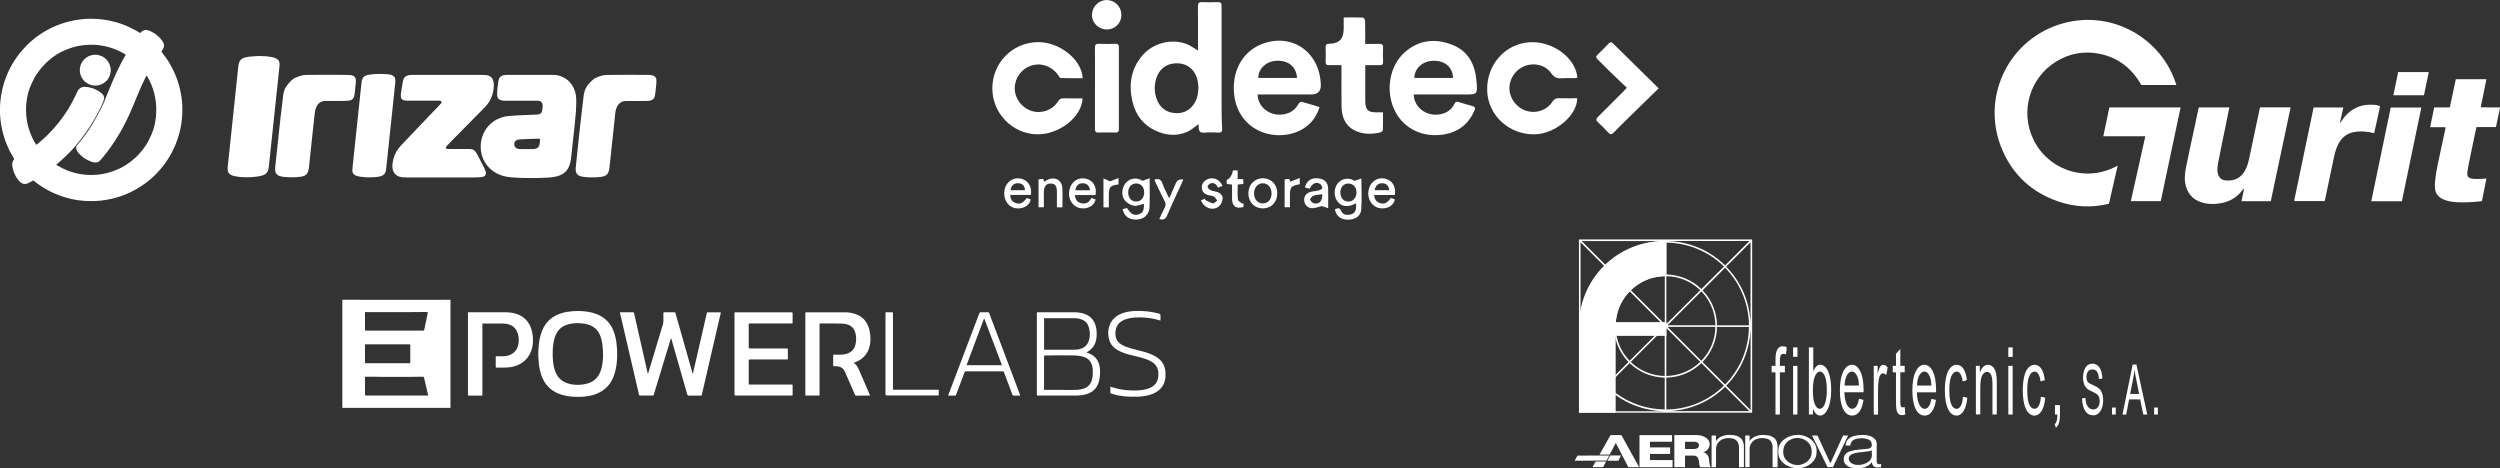 <?xml version="1.0" encoding="UTF-8"?>
<svg id="Capa_2" data-name="Capa 2" xmlns="http://www.w3.org/2000/svg" viewBox="0 0 518.73 97.17">
  <rect x="0" y="0" width="518.73" height="97.17" fill="#333333" stroke="none"/>
  <defs>
    <style>
      .cls-1, .cls-2 {
        fill: #fff;
        stroke-width: 0px;
      }

      .cls-2 {
        fill-rule: evenodd;
      }
    </style>
  </defs>
  <g id="Capa_1-2" data-name="Capa 1">
    <g>
      <g id="Capa_1-2" data-name="Capa 1-2">
        <g>
          <g>
            <g>
              <path class="cls-2" d="m368.4,86.01v-8.76h-.8v-1.33h.8v-1.07c0-.68.03-1.18.1-1.51.09-.44.24-.8.46-1.08.22-.28.53-.41.92-.41.26,0,.54.06.85.17l-.14,1.49c-.19-.06-.37-.1-.53-.1-.28,0-.47.11-.58.33-.11.22-.17.64-.17,1.25v.93h1.04v1.33h-1.04v8.76h-.9Z"/>
              <path class="cls-2" d="m372.05,75.92v10.09s.9,0,.9,0v-10.08h-.9Zm0-3.84v1.96h.91v-1.96h-.91Z"/>
              <path class="cls-2" d="m378.64,76.07c-.3-.26-.6-.38-.94-.39-.59,0-1.07.46-1.46,1.36v-4.96h-.91s0,13.92,0,13.92h.84s0-1.26,0-1.26c.35.99.85,1.48,1.48,1.49.63,0,1.18-.48,1.63-1.42.45-.95.68-2.28.68-4.01,0-.73-.06-1.42-.16-2.05-.11-.64-.26-1.18-.45-1.64-.19-.45-.43-.81-.72-1.05h0Zm.41,4.88c-.01,1.28-.15,2.25-.43,2.9-.29.65-.63.97-1.03.97-.49,0-.87-.44-1.16-1.32-.18-.55-.27-1.42-.27-2.63,0-1.22.15-2.16.43-2.81.29-.65.63-.97,1.03-.97s.73.32,1.01.94c.28.63.42,1.6.42,2.92Z"/>
              <path class="cls-2" d="m384.26,75.7c-.73,0-1.34.46-1.8,1.4-.46.93-.7,2.25-.7,3.95,0,1.63.23,2.91.69,3.83.45.9,1.07,1.36,1.86,1.35.63,0,1.13-.29,1.53-.86.4-.57.67-1.36.82-2.4l-.93-.23c-.14.73-.32,1.26-.56,1.58-.23.34-.52.49-.85.5-.45,0-.82-.3-1.12-.88-.3-.59-.46-1.44-.51-2.55h3.98c0-.19.01-.35.01-.46,0-1.67-.23-2.95-.68-3.87-.45-.91-1.03-1.38-1.75-1.37h0Zm1.47,4.3h-2.99c.03-.88.18-1.59.47-2.11.28-.52.63-.79,1.04-.79.46,0,.84.33,1.13,1,.19.43.3,1.06.34,1.91h0Z"/>
              <path class="cls-2" d="m388.79,86.01v-10.09h.81v1.53c.21-.72.4-1.19.57-1.42s.37-.34.58-.34c.3,0,.62.18.93.55l-.31,1.59c-.22-.25-.44-.37-.67-.37-.2,0-.38.11-.53.34-.16.22-.27.54-.34.94-.1.61-.15,1.27-.15,2v5.28h-.9,0Z"/>
              <path class="cls-2" d="m395.21,84.48l.13,1.51c-.26.1-.48.15-.68.15-.33,0-.58-.1-.77-.29-.18-.2-.31-.45-.38-.77-.07-.32-.11-.99-.11-2.02v-5.81h-.67v-1.33h.67v-2.5l.9-1.03v3.52h.91v1.33h-.91v5.9c0,.49.02.8.05.94.03.14.09.25.15.33s.18.12.31.12c.1,0,.23-.02.4-.07h0Z"/>
              <path class="cls-2" d="m399.29,75.69c-.74,0-1.34.47-1.8,1.4-.46.93-.69,2.25-.69,3.95,0,1.64.23,2.91.69,3.83.45.9,1.07,1.36,1.85,1.36.62,0,1.13-.29,1.53-.86.4-.57.68-1.37.83-2.39l-.94-.22c-.14.72-.32,1.25-.56,1.57-.23.34-.52.49-.85.5-.45,0-.82-.3-1.11-.88-.3-.59-.47-1.43-.5-2.55h3.98c0-.2,0-.35,0-.46,0-1.67-.22-2.95-.68-3.88s-1.04-1.37-1.75-1.37h0Zm1.47,4.3h-2.99c.03-.88.18-1.59.46-2.11.29-.52.64-.78,1.05-.79.46,0,.83.33,1.12.99.19.43.3,1.06.35,1.91h0Z"/>
              <path class="cls-2" d="m407.31,82.31l.89.22c-.1,1.16-.35,2.07-.75,2.72-.4.65-.89.98-1.48.98-.73,0-1.32-.45-1.76-1.35s-.67-2.2-.67-3.88c0-1.09.1-2.04.29-2.86s.48-1.43.87-1.84c.39-.41.81-.61,1.28-.61.58,0,1.05.28,1.42.83s.61,1.34.71,2.36l-.88.26c-.09-.68-.23-1.19-.45-1.53-.21-.34-.47-.51-.77-.51-.46,0-.83.31-1.11.93-.29.62-.43,1.59-.43,2.93s.14,2.34.41,2.95.63.92,1.08.92c.36,0,.65-.21.89-.62.24-.41.39-1.04.45-1.9h0Z"/>
              <path class="cls-2" d="m409.98,86.01v-10.09h.81v1.43c.39-1.11.96-1.66,1.7-1.66.32,0,.62.11.89.33.27.22.47.51.61.86.13.36.23.78.28,1.26.03.32.05.87.05,1.66v6.2h-.9v-6.14c0-.7-.04-1.22-.11-1.56s-.2-.62-.37-.83c-.18-.21-.39-.31-.63-.31-.39,0-.72.23-1,.69-.28.46-.42,1.34-.42,2.63v5.51h-.91Z"/>
              <path class="cls-2" d="m416.71,75.92v10.09s.9,0,.9,0v-10.09h-.91,0Zm0-3.84v1.97h.91v-1.97h-.91Z"/>
              <path class="cls-2" d="m423.48,82.31l.89.22c-.1,1.16-.35,2.07-.75,2.72-.4.65-.89.98-1.48.98-.73,0-1.32-.45-1.76-1.35s-.67-2.2-.67-3.88c0-1.09.1-2.04.29-2.86s.48-1.43.87-1.84c.39-.41.81-.61,1.28-.61.58,0,1.05.28,1.42.83s.61,1.34.71,2.36l-.88.26c-.09-.68-.23-1.19-.45-1.53-.21-.34-.47-.51-.77-.51-.46,0-.83.31-1.11.93-.29.62-.43,1.59-.43,2.93s.14,2.34.41,2.95.63.92,1.08.92c.36,0,.65-.21.89-.62.24-.41.39-1.04.45-1.9h0Z"/>
              <path class="cls-2" d="m426.39,86.01v-1.95h1.03v1.95c0,.72-.07,1.29-.2,1.73-.13.44-.35.78-.64,1.02l-.25-.73c.19-.16.33-.39.42-.7s.14-.75.15-1.32h-.51Z"/>
              <path class="cls-2" d="m432.01,82.67l.69-.11c.03.52.11.95.23,1.28.12.33.3.6.55.81.25.21.53.31.84.31.28,0,.52-.08.73-.23.21-.15.37-.37.47-.64s.15-.57.15-.89-.05-.61-.15-.85c-.1-.24-.27-.45-.49-.61-.15-.11-.47-.28-.98-.51-.51-.23-.86-.44-1.06-.65-.26-.26-.46-.58-.59-.97s-.19-.81-.19-1.29c0-.52.08-1.01.24-1.47.16-.46.39-.8.69-1.04.3-.24.64-.35,1.01-.35.41,0,.77.12,1.08.37s.55.61.72,1.09c.17.48.26,1.03.27,1.63l-.7.1c-.04-.65-.16-1.15-.38-1.49-.22-.34-.54-.5-.96-.5-.44,0-.76.15-.96.46s-.3.67-.3,1.1c0,.37.07.68.21.92.14.24.51.49,1.1.74s1,.47,1.22.66c.32.28.56.63.71,1.06.15.43.23.92.23,1.47s-.08,1.07-.25,1.56-.41.87-.72,1.14-.67.41-1.06.41c-.5,0-.91-.14-1.25-.41-.34-.27-.6-.69-.79-1.23-.19-.55-.29-1.17-.3-1.86h0Z"/>
              <rect class="cls-1" x="438.23" y="84.56" width=".77" height="1.45"/>
              <path class="cls-2" d="m442.51,75.64l-2.11,10.37h.77l.6-3.14h2.3s.64,3.14.64,3.14h.83l-2.25-10.37h-.78s0,.01,0,.01Zm.77,3.24l.57,2.86h-1.87l.61-3.03c.13-.67.23-1.32.29-1.99.09.56.21,1.28.4,2.16h0Z"/>
              <rect class="cls-1" x="446.97" y="84.56" width=".77" height="1.45"/>
              <path class="cls-2" d="m327.62,49.68v17.49c0,.06,0,.13,0,.2h0c0,.05,0,.1,0,.14v.09h0v18.02h7.61s28.33,0,28.33,0v-35.94s-35.93,0-35.93,0Zm35.37.34l-5.05,5.05c-3.15-3.1-7.44-5-12.18-5.06h17.23s0,0,0,0Zm-27.55,19.68h0c-.13-.63-.19-1.24-.21-1.88h9.95l-1.88,1.88-5.16,5.16c-.05-.05-.1-.11-.16-.17-1.34-1.45-2.19-3.17-2.55-4.99Zm10.32-19.35c4.49.04,8.76,1.82,11.95,4.95l-4.68,4.67c-1.95-1.89-4.54-2.97-7.27-3.01h0v-6.61h0Zm-.47,6.96s0,0,.02,0c0,0,.01,0,.03,0h.09v9.95l-.4-.4h0s-6.64-6.64-6.64-6.64h0s.05-.05.09-.08c.02-.03.06-.05.08-.08.75-.69,1.57-1.25,2.44-1.69.18-.09.37-.18.55-.26.17-.07.34-.13.5-.2.03,0,.06-.02.08-.03.08-.02.15-.04.22-.07.12-.04.23-.07.35-.11.16-.04.33-.09.5-.12.11-.03.22-.06.33-.07.33-.07.67-.12,1-.15.03,0,.06,0,.09-.02.07-.01.13-.02.2-.01.07-.01.14-.02.21-.01.08,0,.17-.01.26,0h0Zm.46,9.54v-9.54h0c2.55.04,5.08,1.01,7.03,2.91l-7.04,7.03v-.4h0Zm-1.21,0h0s.64.64.64.64h-9.95c0-.21.02-.42.03-.64h0c.01-.15.02-.31.05-.47,0-.02,0-.03,0-.05,0-.11.02-.23.05-.34,0-.03.01-.05.02-.07.02-.16.05-.31.09-.47.07-.31.15-.61.24-.91.02-.08.05-.16.07-.24.02-.04.03-.08.05-.13.08-.23.17-.46.27-.68.04-.1.09-.2.13-.29.07-.14.14-.28.22-.42.07-.14.15-.28.23-.42.08-.14.17-.28.26-.41.09-.14.18-.28.28-.4.19-.27.4-.52.63-.77.1-.11.2-.22.3-.32l6.4,6.39h0Zm1.21,1.21l7.03,7.03c-.05.06-.11.11-.17.16-1.94,1.8-4.4,2.72-6.86,2.76v-8.31s0-1.64,0-1.64h0Zm.23-.24h9.95c-.04,2.65-1.09,5.16-2.91,7.05l-7.04-7.05Zm0-.33l7.04-7.04c.05.06.11.11.16.17,1.73,1.87,2.72,4.32,2.75,6.87h-9.95Zm-.56-10.51c-2.65.03-5.16,1.04-7.1,2.84-.06.06-.12.11-.17.18l-4.68-4.68c.12-.12.24-.24.36-.35,3.17-2.93,7.27-4.57,11.59-4.61v6.62h0Zm-7.51,3.24c-1.89,1.95-2.97,4.55-3.01,7.27h-6.61c.04-4.48,1.81-8.76,4.95-11.95l4.67,4.68h0Zm5.86,9.49h0l1.64-1.64v1.64s0,0,0,0v8.3c-2.56-.04-5.09-1.01-7.05-2.91l5.4-5.39h0Zm1.97,8.64c2.65-.03,5.16-1.04,7.1-2.84.06-.06.12-.11.18-.17l4.68,4.68c-.12.11-.24.24-.36.35-3.17,2.92-7.27,4.57-11.59,4.6v-6.62h0Zm7.52-3.24c1.89-1.95,2.97-4.55,3.01-7.27h6.61c-.03,4.48-1.81,8.76-4.94,11.95l-4.68-4.68h0Zm3.01-7.61c-.03-2.63-1.05-5.17-2.84-7.09-.05-.06-.11-.12-.16-.18l4.68-4.68c.11.12.23.24.34.36,1.13,1.23,2.08,2.6,2.81,4.07,1.15,2.32,1.77,4.89,1.8,7.52h-6.62Zm-11.27-17.47s-.07,0-.1,0c-.02,0-.03,0-.04,0-4.52.18-8.61,2.07-11.63,5.03l-.16-.16-4.89-4.88h16.82Zm-17.05,14.2v-13.97l4.88,4.89h0s.16.17.16.17c-3.09,3.14-5,7.44-5.04,12.19v-3.23s0-.02,0-.04h0Zm.33,3.61h6.61c.02.84.12,1.67.33,2.48h0c.43,1.72,1.29,3.3,2.51,4.61.05.06.11.12.17.18l-2.68,2.68-1.99,2c-.12-.12-.23-.25-.35-.37-2.93-3.16-4.57-7.27-4.61-11.58h0Zm-.34,0c.05,4.74,1.97,9.05,5.05,12.19l-5.04,5.06v-17.24Zm7.28,17.48h-7.04l5.05-5.05c.62.61,1.28,1.17,1.99,1.69,1.44,1.04,3.03,1.87,4.74,2.45,1.72.58,3.55.9,5.45.92h-10.2,0Zm0-3.78c-.62-.46-1.21-.97-1.75-1.51l1.75-1.77,2.92-2.92c1.94,1.89,4.55,2.97,7.27,3.01v6.61c-3.71-.03-7.27-1.25-10.19-3.43h0Zm10.53,3.77c4.75-.04,9.04-1.96,12.19-5.04l5.05,5.04h-17.24Zm17.47-.23l-5.04-5.05c3.08-3.14,5-7.44,5.05-12.18v17.23s0,0,0,0Zm-5.05-29.76l5.05-5.04v17.24c-.04-4.75-1.96-9.04-5.05-12.19Z"/>
              <path class="cls-2" d="m335.27,66.84c.19-2.5,1.29-4.94,3.29-6.79,2.04-1.88,4.63-2.79,7.2-2.75v-7.28h-.5c-9.65,0-17.48,7.74-17.63,17.35h0v.22h0v18.03h7.61v-15.93h10.53v-2.85h-10.49Z"/>
            </g>
            <path class="cls-2" d="m353.46,90.54c-.55-.2-1.12-.29-1.7-.27h-4.35v6.65s2.22,0,2.22,0v-2.39s1.81,0,1.81,0c.38,0,.73.2.9.53.12.27.19.55.2.84,0,.3.07.55.09.62,0,.06.06.3.18.44h2.19s-.14-.12-.21-.4c-.07-.3-.12-.61-.13-.8-.01-.19-.08-.9-.27-1.2-.19-.29-.53-.68-1.01-.71v-.02c.5-.11.93-.43,1.17-.87.27-.51.26-1.11-.04-1.61-.26-.37-.64-.65-1.06-.79h0Zm-.94,1.84c0,.21-.1.46-.25.57-.15.12-.44.21-.64.22h-2v-1.51h1.95c.41.05.49.07.67.2.19.13.27.33.27.52h0Zm-5.58-.71v-1.39h-6.76s0,6.67,0,6.67h6.87v-1.49s-4.69,0-4.69,0v-1.27h4.17v-1.36h-4.17s0-1.17,0-1.17h4.58,0Zm-12.82,2.84l-.61,1.09h2.28s.56-1.09.56-1.09h-2.24Zm2.3-4.24h-2.24l-2.29,4.05h2.11s1.26-2.41,1.26-2.41l2.61,5.03h2.24l-3.69-6.67h0Zm-5.34,5.51l-.66,1.15h2.21l.6-1.16h-2.16s0,0,0,0Z"/>
            <path class="cls-2" d="m368.07,90.83c-.22-.17-.66-.4-1.03-.47-.37-.06-.98-.12-1.25-.12-.28,0-.63.03-.93.1-.29.08-.63.19-.84.3-.22.12-.47.28-.67.48-.2.22-.29.37-.32.43v-1.18h-.91v6.57l.91-.02v-3.93s.04-.65.41-1.11c.38-.46.64-.62,1-.77.35-.14.7-.2,1.03-.21.34-.01.7,0,.99.09.28.06.48.14.68.28.19.14.38.37.49.63.1.27.19.63.17.97v4.07h1.03v-4.43s-.06-.55-.18-.87c-.12-.32-.36-.65-.58-.81h0Zm21.36,1.43c.01-.36-.08-.71-.29-1.01-.24-.32-.57-.56-.94-.71-.51-.2-1.05-.28-1.6-.29-.73-.02-1.47.07-2.18.3-.33.11-.63.29-.88.53-.39.37-.59.84-.59,1.37h.98s-.02-.96.97-1.3c.33-.13.68-.19,1.03-.2.37-.03.75-.02,1.11.06.3.03.6.13.86.31.23.13.39.36.43.63.05.13.07.27.05.4.02.3-.17.59-.46.68-.15.05-.31.09-.47.1-.59.06-1.18.12-1.77.16-.56.04-1.13.14-1.67.32-.45.09-.85.33-1.15.68-.25.38-.36.82-.28,1.27.04.37.23.7.51.93.28.28.62.44,1,.52.61.15,1.23.18,1.85.12.57-.02,1.12-.19,1.6-.48.34-.19.64-.46.88-.77-.01.15.02.32.09.47.13.4.52.67.95.63.29.01.58,0,.86-.05v-.66c-.15.05-.32.07-.48.04-.26-.03-.46-.25-.44-.51v-3.51s0,0,0,0Zm-1.04,2.28c-.01.35-.07.49-.29.84-.21.36-.54.52-.81.67-.26.16-.82.34-1.23.39-.41.06-1.01.02-1.31-.07-.32-.09-.63-.25-.81-.44-.17-.19-.32-.35-.34-.74-.02-.38.18-.61.41-.79.23-.19.41-.22.61-.29.19-.08.65-.17.86-.2.21-.04.89-.11,1.16-.14.27-.03.78-.11,1.03-.12.25-.02.41-.07.49-.11.09-.02.21-.15.21-.15l.03,1.14h0Zm-5.97-4.17l-2.63,5.78-2.68-5.78h-1.12l3.21,6.56h1.12l3.15-6.56h-1.04Zm-9.47-.14c-1.66.02-3.6,1-3.93,2.8-.02.13-.03.25-.03.37-.01.29,0,.65.04.95.31,1.81,2.26,2.79,3.93,2.81.43-.01.75-.05,1.18-.15,1.26-.35,2.51-1.29,2.75-2.66.04-.3.04-.67.04-.96-.01-.11-.02-.23-.04-.37-.31-1.81-2.26-2.79-3.92-2.81h0Zm2.95,3.22v.47c-.03,1.56-1.51,2.56-2.94,2.58-1.43-.02-2.91-1.02-2.95-2.58,0-.08,0-.15,0-.23,0-1.19.58-2.05,1.66-2.54.12-.06.26-.12.4-.15.14-.04.28-.08.43-.1.14-.02.29-.03.45-.03,1.44.02,2.91,1.02,2.94,2.58h0Zm-14.81-2.62c-.22-.17-.66-.4-1.04-.48-.37-.06-.98-.12-1.25-.12s-.63.03-.92.11c-.29.07-.63.18-.85.29-.21.12-.46.28-.66.5-.2.21-.29.36-.32.42v-1.18h-.91v6.57h.92v-3.94s.03-.65.41-1.11c.38-.45.64-.62.99-.77.35-.14.7-.2,1.04-.21.33-.02.7,0,.98.08.28.06.49.14.68.29.19.13.38.37.49.62s.19.63.18.97v4.07h1.02s0-4.44,0-4.44c0,0-.05-.54-.18-.87-.13-.31-.37-.65-.58-.81h0Z"/>
          </g>
          <polygon class="cls-1" points="333.92 94.52 333.33 95.57 326.72 95.59 327.32 94.53 333.92 94.52"/>
        </g>
      </g>
      <g id="Capa_1-2-2" data-name="Capa 1-2">
        <g>
          <path class="cls-1" d="m93.47,84.39v-21.89c0-.1.02-.21-.03-.3h-.77s-.06.04-.09.04h-.68s-.07-.01-.09-.04h-17.19c-.06.07-.14.04-.22.04-.97,0-1.93,0-2.89,0-.08,0-.16.03-.22-.04h-.19s-.02.04-.04.06c0,.04,0,.1,0,.14,0,.05,0,.1,0,.15v21.76c0,.11-.02.22.03.32h22.39c0-.07-.01-.15-.01-.24Zm-17.74-19.45c0-.18.05-.22.23-.2.1.02.21.02.31.02h4.61c1.49,0,2.97.02,4.46,0,.98-.02,1.97-.02,2.96-.03.1,0,.2,0,.31.02.17.04.18.03.14.2-.24,1.15-.48,2.3-.72,3.44-.04.2-.04.2-.27.2h-11.74c-.3,0-.29.02-.29-.28v-3.39Zm0,6.77c0-.27.01-.28.28-.26h8.94c.2,0,.18,0,.18.18v3.53c0,.14-.07.2-.22.2-2.11,0-4.22,0-6.34,0-.86,0-1.7,0-2.56,0-.05.01-.11.01-.16,0-.08,0-.12-.04-.12-.11v-3.56Zm12.84,10.36h-6.25c-1.29,0-2.58,0-3.87,0h-2.31c-.07,0-.13,0-.19,0-.17-.01-.21-.04-.22-.22v-3.41c0-.27.04-.28.3-.27.46.02.92.02,1.38,0,.19,0,.38-.02.57,0,.29.02.57.02.86.02,2.04,0,4.09.01,6.13,0,.76,0,1.52-.02,2.29-.02.17-.01.35.03.54,0,.12-.02.16.09.18.19.08.35.16.7.25,1.04.17.78.37,1.55.54,2.33.01.02.02.03.02.05.07.28.06.29-.22.29h0Z"/>
          <path class="cls-1" d="m241.77,76.85c-.02-.32-.11-.62-.23-.92-.35-.9-1-1.53-1.82-2-.79-.45-1.63-.73-2.5-.98-.86-.24-1.73-.41-2.58-.67-.69-.21-1.38-.44-2-.82-.49-.31-.87-.71-1.06-1.28-.13-.39-.16-.79-.14-1.2.05-1.22.63-2.09,1.75-2.58.76-.33,1.56-.47,2.38-.52.67-.04,1.35-.03,2.02.02.96.08,1.9.23,2.82.51.12.03.23.09.38.1v-1.08q0-.27-.25-.34c-1.11-.32-2.25-.48-3.39-.55-1.01-.06-2.01-.05-3.01.13-.73.13-1.43.33-2.08.71-.94.54-1.61,1.31-1.91,2.36-.17.57-.23,1.16-.18,1.76.04.53.15,1.04.37,1.52.35.74.92,1.27,1.62,1.66.86.48,1.8.78,2.76,1.01.76.19,1.53.35,2.28.57.71.21,1.4.45,2.04.85.63.4,1.06.95,1.24,1.68.09.37.09.76.07,1.14-.06,1.2-.62,2.07-1.74,2.56-1.09.47-2.25.53-3.4.54-.41,0-.82-.03-1.23-.06-1.03-.08-2.04-.26-3.03-.57-.18-.06-.36-.13-.56-.16v1.2c0,.1.04.16.14.19.18.06.36.13.54.18,1.21.36,2.45.48,3.71.51.52.01,1.05,0,1.57-.02.7-.04,1.39-.13,2.06-.32.91-.25,1.74-.64,2.4-1.34.56-.6.88-1.31.98-2.12,0-.08-.04-.17.04-.24v-1.24c-.08-.05-.04-.13-.04-.19h0Z"/>
          <path class="cls-1" d="m71.06,84.31v-21.76c0-.1,0-.19,0-.29-.02,0-.04,0-.06,0v22.34c0,.1.07.03.1.05-.06-.1-.03-.22-.03-.33h0Z"/>
          <path class="cls-1" d="m71.5,62.25h2.9c.08,0,.16.03.22-.05h-3.34c.06.07.15.05.22.05Z"/>
          <path class="cls-1" d="m92.54,62.25s.1,0,.13-.05h-.86s.08.05.13.05h.61,0Z"/>
          <path class="cls-1" d="m241.77,78.53h.04v-.24c-.08.07-.04.16-.04.24h0Z"/>
          <path class="cls-1" d="m241.77,76.85c0,.07-.04.14.04.19v-.19s-.03,0-.04,0Z"/>
          <path class="cls-1" d="m71.05,62.26s.03-.04.04-.06c-.03.02-.1-.04-.1.05.02,0,.04,0,.06,0h0Z"/>
          <path class="cls-1" d="m146.86,64.79c-.12,0-.17.05-.2.16-.01.05-.03.11-.04.16-.29,1.27-.58,2.55-.87,3.82-.65,2.82-1.3,5.64-1.95,8.46-.01.05,0,.11-.08.13-.02-.06-.04-.12-.06-.18-.48-1.68-.96-3.37-1.43-5.06-.68-2.42-1.37-4.84-2.06-7.25-.07-.24-.07-.24-.3-.24h-1.96c-.25,0-.26,0-.26.25,0,.41-.02.81,0,1.22.02.49-.04.97-.21,1.43-.03.07-.05.14-.07.2-.93,3.11-1.87,6.23-2.81,9.34-.03.1-.04.22-.15.32-.42-1.86-.84-3.69-1.25-5.52-.39-1.72-.78-3.45-1.17-5.17-.14-.62-.28-1.24-.42-1.86-.03-.11-.05-.21-.21-.21-.86,0-1.72,0-2.58,0-.16,0-.17.02-.13.19.11.48.22.96.34,1.43.56,2.42,1.13,4.85,1.69,7.27.36,1.57.73,3.14,1.09,4.7.27,1.14.54,2.28.8,3.43.06.26.06.26.31.26h2.48c.24,0,.24,0,.31-.23.36-1.18.72-2.37,1.08-3.55.72-2.38,1.44-4.76,2.17-7.14.1-.32.2-.64.3-.97.07.03.07.1.09.15.7,2.44,1.4,4.89,2.1,7.34.4,1.39.79,2.78,1.19,4.16.05.17.16.25.34.25h2.39c.32,0,.23,0,.32-.24,0-.02,0-.05.01-.07.75-3.24,1.49-6.47,2.24-9.71.5-2.17,1.01-4.34,1.51-6.51.06-.24.13-.49.15-.75h-2.71Z"/>
          <path class="cls-1" d="m128.06,73.05c-.04-.67-.07-1.33-.16-1.99-.11-.88-.33-1.73-.67-2.55-.64-1.53-1.73-2.61-3.26-3.27-1.05-.44-2.15-.62-3.28-.69-.63-.04-1.26-.02-1.88.02-.78.06-1.53.18-2.27.4-1.95.59-3.32,1.8-4.08,3.71-.47,1.19-.66,2.42-.73,3.69-.03.55-.08,1.11-.03,1.66.04.45.06.91.1,1.35.09.9.28,1.77.58,2.62.33.9.81,1.69,1.49,2.36.77.77,1.71,1.27,2.74,1.56,1.08.32,2.18.43,3.35.42.26,0,.57,0,.89-.02.94-.06,1.86-.22,2.74-.54.85-.31,1.62-.77,2.27-1.4.63-.62,1.09-1.34,1.41-2.15.48-1.15.67-2.36.75-3.59.03-.52.06-1.05.03-1.56h0Zm-3.45,3.96c-.37,1.02-1,1.81-2,2.3-.49.23-1.01.35-1.54.45-.49.07-.98.11-1.48.09-.71-.03-1.41-.15-2.07-.4-1.19-.45-1.94-1.32-2.35-2.5-.22-.59-.33-1.2-.41-1.83-.06-.59-.09-1.17-.08-1.66-.01-1.11.08-2.1.32-3.07.15-.58.37-1.13.72-1.62.53-.77,1.28-1.23,2.17-1.47.83-.23,1.67-.28,2.53-.23.59.03,1.17.13,1.75.32,1.17.39,1.96,1.17,2.4,2.32.21.56.34,1.14.42,1.74.1.78.16,1.56.14,2.35-.03,1.1-.14,2.18-.51,3.23h0Z"/>
          <path class="cls-1" d="m180.14,67.66c-.51-1.24-1.39-2.08-2.67-2.51-.72-.25-1.47-.35-2.22-.35-2.28-.01-4.57,0-6.85,0h-1.07c-.2,0-.23.03-.23.24v16.94c0,.05.03.09.09.09.06,0,.11,0,.17,0h2.39c.34,0,.3.03.3-.31v-14.53c0-.08.04-.11.12-.11h.14c1.43,0,2.85-.02,4.27.02.37,0,.74.05,1.11.14.9.24,1.49.8,1.76,1.7.25.82.26,1.65.06,2.49-.23.98-.82,1.6-1.77,1.92-.42.14-.86.2-1.31.2-.45,0-.91,0-1.36,0-.18,0-.19,0-.19.16v2.08c0,.1.02.15.13.15.21,0,.41.02.62.03.75.02,1.3.35,1.63,1.04.04.09.09.18.14.28.47,1.07.93,2.14,1.4,3.2.2.45.39.9.59,1.35.09.2.18.25.39.22.09-.01.17,0,.26-.01h2.27c.07,0,.14.02.21-.03-.02-.05-.03-.1-.05-.14-.71-1.64-1.42-3.28-2.12-4.91-.2-.47-.41-.93-.75-1.32-.13-.15-.3-.25-.44-.41.13-.08.28-.11.41-.16,1.91-.79,2.88-2.26,3.03-4.29.03-.44.02-.89-.03-1.33-.06-.62-.18-1.22-.42-1.8h0Z"/>
          <path class="cls-1" d="m155.51,67.11h8.69c.25,0,.26,0,.26-.25v-1.5c0-.13,0-.25,0-.38,0-.15-.03-.18-.19-.18h-11.57c-.32,0-.3-.03-.3.29v16.77q0,.21.21.21h11.74c.07,0,.1-.04.11-.1,0-.05,0-.1,0-.14v-1.79s0-.1,0-.14c-.01-.07-.05-.11-.13-.11h-8.61c-.08,0-.16,0-.24,0-.09,0-.13-.04-.13-.13v-4.7c0-.36.02-.37.38-.37h7.42c.06,0,.11,0,.17,0,.12.01.15-.04.15-.15,0-.66,0-1.32,0-1.98,0-.11-.04-.16-.16-.16h-7.78q-.18,0-.18-.19v-4.7s0-.08,0-.12c-.01-.13.05-.17.17-.16h0Z"/>
          <path class="cls-1" d="m110.04,67.69c-.51-1.07-1.28-1.88-2.38-2.37-.88-.39-1.81-.52-2.76-.53-2.5-.02-5,0-7.5,0-.35,0-.3,0-.3.3v16.73c0,.28-.02.26.26.26h2.41c.32,0,.32.06.32-.32v-14.32c0-.06,0-.13,0-.19,0-.09.03-.13.12-.12.05,0,.1,0,.14,0h3.89c.36,0,.71.03,1.06.11,1.06.24,1.78.87,2.12,1.91.23.71.28,1.43.16,2.16-.11.65-.35,1.24-.83,1.71-.63.61-1.4.88-2.27.9-.47.01-.94,0-1.41,0-.21,0-.21,0-.21.19v1.98c0,.19,0,.2.18.19.74-.02,1.48.03,2.22-.03.52-.04,1.03-.1,1.52-.26,1.82-.56,3.03-1.74,3.57-3.58.25-.85.28-1.71.2-2.59-.07-.74-.22-1.46-.54-2.13h0Z"/>
          <path class="cls-1" d="m228.19,76.24c-.07-.55-.24-1.08-.54-1.56-.4-.64-.97-1.08-1.67-1.35-.18-.07-.36-.11-.54-.21.09-.05.16-.1.24-.14.79-.48,1.36-1.14,1.64-2.02.19-.6.25-1.2.23-1.82-.01-.57-.08-1.13-.25-1.66-.3-.96-.88-1.68-1.77-2.14-.79-.39-1.65-.54-2.51-.55-2.56-.01-5.12,0-7.69,0-.19,0-.19,0-.19.19v.09c0,5.59,0,11.16,0,16.73,0,.3-.03.27.28.27,2.64,0,5.29,0,7.92,0,.54,0,1.08-.05,1.61-.16.63-.13,1.22-.35,1.74-.74.74-.54,1.16-1.3,1.37-2.17.22-.92.24-1.84.14-2.76h0Zm-11.56-10.03c0-.18,0-.19.2-.19,2.06,0,4.12,0,6.17,0,.51,0,1.03.12,1.51.3.66.24,1.11.71,1.34,1.37.33.95.4,1.91.11,2.89-.3,1.04-.98,1.64-2.02,1.87-.35.08-.69.11-1.04.11-.94,0-1.89,0-2.83,0-1.05,0-2.1,0-3.15,0h-.17c-.07,0-.12-.02-.11-.11,0-.05,0-.11,0-.17v-6.07h0Zm10.1,11.63c-.02.31-.09.61-.15.91-.24.97-.84,1.6-1.79,1.91-.38.12-.76.19-1.17.22-1.05.04-2.1.06-3.14.02-1.24-.03-2.48-.01-3.72,0-.09,0-.13-.04-.13-.12,0-.05,0-.11,0-.16v-6.68c0-.12.07-.18.19-.18,1.75-.04,3.5-.04,5.24-.02.56,0,1.12,0,1.69.07.45.06.89.14,1.31.31.83.32,1.33.93,1.55,1.77.16.64.17,1.3.11,1.96h0Z"/>
          <path class="cls-1" d="m211.59,81.77c-.6-1.59-1.2-3.2-1.81-4.8-.8-2.13-1.61-4.26-2.41-6.39-.7-1.84-1.4-3.68-2.09-5.52-.09-.27-.1-.27-.4-.27h-1.38c-.15,0-.25.07-.3.22-.24.63-.48,1.26-.72,1.89-.92,2.43-1.85,4.87-2.77,7.3-.89,2.36-1.79,4.73-2.69,7.1-.09.25-.19.5-.29.78.51,0,.99,0,1.48,0,.09,0,.12-.06.15-.13.06-.16.12-.32.19-.49.52-1.38,1.04-2.77,1.57-4.16.09-.25.09-.25.35-.25h7.52c.25,0,.25.01.34.22.01.03.02.06.03.09.54,1.43,1.07,2.85,1.61,4.27.2.54.08.43.65.45.35,0,.7,0,1.06,0-.03-.11-.06-.2-.09-.29h0Zm-11.05-5.98c1.22-3.24,2.43-6.47,3.64-9.69.02,0,.04,0,.05,0,1.23,3.22,2.44,6.44,3.67,9.68h-7.37Z"/>
          <path class="cls-1" d="m194.78,81.14c0-.3.03-.28-.28-.28h-8.93c-.33,0-.29.05-.29-.29v-15.58c0-.16-.04-.19-.2-.2-.39,0-.78,0-1.17,0-.15,0-.17.03-.18.18,0,.06,0,.11,0,.17v16.63c0,.2.1.29.3.29h10.48s.09,0,.14,0c.1,0,.14-.04.14-.14,0-.26,0-.53,0-.79h0Z"/>
        </g>
      </g>
    </g>
    <g>
      <g id="Capa_1-2-3" data-name="Capa 1-2">
        <path class="cls-1" d="m22.92,14.01c-.19-1.07-.93-2-1.94-2.41-.38-.15-.78-.24-1.2-.24-.65,0-1.26.19-1.79.54-.88.58-1.42,1.6-1.42,2.66s.55,2.1,1.46,2.68c.52.34,1.12.52,1.75.52.44,0,.87-.09,1.27-.26.37-.16.7-.39.98-.66h.01c.73-.74,1.07-1.82.89-2.82Zm0,0c-.19-1.07-.93-2-1.94-2.41-.38-.15-.78-.24-1.2-.24-.65,0-1.26.19-1.79.54-.88.58-1.42,1.6-1.42,2.66s.55,2.1,1.46,2.68c.52.34,1.12.52,1.75.52.44,0,.87-.09,1.27-.26.37-.16.7-.39.98-.66h.01c.73-.74,1.07-1.82.89-2.82Zm0,0c-.19-1.07-.93-2-1.94-2.41-.38-.15-.78-.24-1.2-.24-.65,0-1.26.19-1.79.54-.88.58-1.42,1.6-1.42,2.66s.55,2.1,1.46,2.68c.52.34,1.12.52,1.75.52.44,0,.87-.09,1.27-.26.37-.16.7-.39.98-.66h.01c.73-.74,1.07-1.82.89-2.82Zm0,0c-.19-1.07-.93-2-1.94-2.41-.38-.15-.78-.24-1.2-.24-.65,0-1.26.19-1.79.54-.88.58-1.42,1.6-1.42,2.66s.55,2.1,1.46,2.68c.52.34,1.12.52,1.75.52.44,0,.87-.09,1.27-.26.37-.16.7-.39.98-.66h.01c.73-.74,1.07-1.82.89-2.82Zm0,0c-.19-1.07-.93-2-1.94-2.41-.38-.15-.78-.24-1.2-.24-.65,0-1.26.19-1.79.54-.88.58-1.42,1.6-1.42,2.66s.55,2.1,1.46,2.68c.52.34,1.12.52,1.75.52.44,0,.87-.09,1.27-.26.37-.16.7-.39.98-.66h.01c.73-.74,1.07-1.82.89-2.82Zm0,0c-.19-1.07-.93-2-1.94-2.41-.38-.15-.78-.24-1.2-.24-.65,0-1.26.19-1.79.54-.88.58-1.42,1.6-1.42,2.66s.55,2.1,1.46,2.68c.52.34,1.12.52,1.75.52.44,0,.87-.09,1.27-.26.37-.16.7-.39.98-.66h.01c.73-.74,1.07-1.82.89-2.82Zm0,0c-.19-1.07-.93-2-1.94-2.41-.38-.15-.78-.24-1.2-.24-.65,0-1.26.19-1.79.54-.88.58-1.42,1.6-1.42,2.66s.55,2.1,1.46,2.68c.52.34,1.12.52,1.75.52.44,0,.87-.09,1.27-.26.37-.16.7-.39.98-.66h.01c.73-.74,1.07-1.82.89-2.82Zm0,0c-.19-1.07-.93-2-1.94-2.41-.38-.15-.78-.24-1.2-.24-.65,0-1.26.19-1.79.54-.88.58-1.42,1.6-1.42,2.66s.55,2.1,1.46,2.68c.52.34,1.12.52,1.75.52.44,0,.87-.09,1.27-.26.37-.16.7-.39.98-.66h.01c.73-.74,1.07-1.82.89-2.82Zm13.81,2.43v-.02s0-.01,0-.01c-.39-1.05-.86-2.08-1.42-3.06-.27-.47-.57-.95-.89-1.39-.15-.22-.32-.45-.49-.66-.08-.1-.16-.21-.24-.31-.04-.05-.08-.1-.12-.15,0,0,0-.01-.01-.02-.03-.02-.05-.05-.06-.09-.02-.07.02-.12.05-.15l.02-.02c.07-.11.15-.22.22-.33.13-.22.21-.45.24-.68.03-.32-.06-.63-.31-.99-.49-.75-1.19-1.38-2-1.83-.35-.19-.76-.41-1.17-.49-.36-.07-.75,0-1.06.24-.09.07-.19.15-.28.25,0,0,0,.01-.01.02-.03.03-.07.08-.13.08s-.11-.04-.14-.07c-.02,0-.03-.02-.04-.02-.22-.14-.46-.28-.69-.41-.47-.26-.95-.5-1.44-.73-.98-.45-2.01-.82-3.06-1.09-1.56-.41-3.17-.62-4.79-.62-.66,0-1.34.04-2,.11-2.25.24-4.41.87-6.43,1.87-1.95.97-3.71,2.26-5.2,3.82-1.42,1.48-2.6,3.18-3.48,5.04-.92,1.96-1.5,4.06-1.72,6.24-.22,2.25-.04,4.49.54,6.67.28,1.04.64,2.07,1.09,3.05.22.49.47.97.74,1.43.13.23.27.47.41.7v.03c.06.07.12.17.02.27-.07.08-.14.18-.19.28-.15.3-.19.66-.13,1.1.07.46.2.92.37,1.37.2.5.46.95.75,1.34.25.32.54.65.9.83.34.17.75.17,1.15.02.2-.09.4-.19.59-.3l.13-.07c.12-.06.25-.13.37-.2.02-.02.05-.02.08-.02.07,0,.13.05.17.09.01.01.02.02.03.03.86.69,1.78,1.29,2.74,1.83,2,1.08,4.15,1.8,6.4,2.13.88.12,1.78.18,2.67.18,1.42,0,2.83-.15,4.19-.47,2.18-.49,4.22-1.36,6.1-2.57,1.78-1.15,3.35-2.59,4.65-4.27,1.29-1.66,2.28-3.48,2.95-5.44.73-2.1,1.07-4.27,1.04-6.48-.03-2.06-.4-4.1-1.1-6.04h0Zm-4.39,7.94c-.13,1.12-.36,2.1-.69,2.97-.16.44-.37.91-.63,1.44-.22.46-.41.81-.61,1.13-.53.83-1.13,1.6-1.79,2.28l-.05.05s-.02.01-.02.02l-.41.41s-.07.07-.07.07c-.02.02-.02.02-.03.02-.63.58-1.31,1.09-2.02,1.54-.76.47-1.62.88-2.73,1.27-1.39.48-2.85.73-4.35.73-.53,0-1.06-.03-1.58-.09-1.11-.13-2.21-.4-3.26-.8-.77-.3-1.54-.68-2.35-1.17-.04-.02-.05-.05-.05-.07,0-.02,0-.04.03-.07.03-.03.06-.06.1-.08.02-.01.03-.02.04-.03.06-.05.12-.1.18-.15.22-.19.44-.38.64-.56.41-.37.82-.75,1.23-1.15.37-.37.74-.74,1.09-1.12l.06-.07c.17-.19.36-.38.52-.58.09-.1.17-.2.25-.3l.03-.04c.17-.21.33-.42.49-.62.15-.18.31-.38.46-.57.69-.88,1.35-1.82,1.96-2.78.55-.86,1.07-1.76,1.55-2.68.38-.74.75-1.45,1.05-2.21.03-.05.04-.11.06-.17.03-.08.11-.26.13-.36.04-.1.04-.2.04-.28,0-.22-.07-.45-.18-.62-.1-.15-.25-.29-.39-.41-.19-.15-.39-.31-.6-.44-.85-.54-1.86-.84-2.84-.87h-.04c-.31,0-.76.07-1.12.42-.27.27-.43.62-.58.97-.03.08-.07.17-.11.25-.49,1.05-1.05,2.09-1.67,3.09-1.19,1.9-2.6,3.66-4.18,5.22-.4.4-.83.8-1.25,1.16-.21.19-.44.38-.65.56-.11.09-.21.17-.32.26l-.02.02s-.06.05-.11.05c-.02,0-.04,0-.05-.02-.04-.02-.06-.07-.09-.11,0-.02-.02-.03-.02-.03-.56-.92-1.01-1.91-1.35-2.94-.67-2.1-.82-4.38-.42-6.61.09-.53.21-1.03.36-1.49.15-.52.37-1,.55-1.42.23-.5.43-.92.64-1.3.24-.44.53-.85.75-1.15,1.23-1.7,2.8-3.1,4.55-4.06.38-.2.8-.39,1.35-.61.53-.21.98-.37,1.4-.49.84-.25,1.81-.41,2.85-.48.29-.02.58-.03.87-.03,1.9,0,3.82.42,5.55,1.2.49.22.97.47,1.43.75h.02c.07.05.17.11.09.23-.07.13-.15.26-.22.39-.14.25-.29.5-.42.75-.46.87-.91,1.78-1.34,2.71-.21.48-.44.98-.67,1.52-.11.26-.22.53-.33.79-.04.08-.07.17-.1.26-.06.17-.13.34-.21.5-.22.54-.44,1.07-.67,1.6-.05.13-.1.25-.16.38-.03.07-.04.11-.07.17v.04s-.07.18-.1.24c-.02.04-.07.18-.11.27-.02.05-.05.11-.07.16l-.03.07c-.06.13-.12.27-.19.4-.06.13-.11.25-.18.37-.11.25-.23.5-.36.75l-.05.09c-.35.67-.72,1.37-1.11,2.04-.04.08-.09.15-.13.24-.12.22-.26.45-.4.67l-.73,1.13c-.36.55-.77,1.12-1.3,1.79l-.27.34-.37.46c-.07.09-.14.18-.2.26-.07.1-.14.19-.24.3,0,.01-.02.02-.02.03-.03.04-.06.08-.1.11-.03.04-.05.14-.06.2-.04.22-.01.45.07.64.09.25.29.48.48.7.67.77,1.56,1.36,2.55,1.7.28.1.58.19.89.19.11,0,.21,0,.31-.03.4-.09.65-.38.91-.68h0c1.41-1.64,2.72-3.5,3.9-5.54.92-1.58,1.79-3.36,2.65-5.43.15-.37.3-.74.46-1.11.63-1.54,1.3-3.14,2.06-4.67.06-.12.12-.24.18-.37h0c.05-.12.09-.19.14-.19.01,0,.04,0,.05.03.03.03.06.09.09.14.01.02.02.03.03.05.07.12.14.25.2.37.26.47.49.96.69,1.47.41,1.04.69,2.13.83,3.24.14,1.08.15,2.21.03,3.33h0Zm-10.32-7.55h0c.73-.74,1.07-1.82.89-2.82-.19-1.07-.93-2-1.94-2.41-.38-.15-.78-.24-1.2-.24-.65,0-1.26.19-1.79.54-.88.58-1.42,1.6-1.42,2.66s.55,2.1,1.46,2.68c.52.34,1.12.52,1.75.52.44,0,.87-.09,1.27-.26.37-.16.7-.39.98-.66h0Zm.9-2.82c-.19-1.07-.93-2-1.94-2.41-.38-.15-.78-.24-1.2-.24-.65,0-1.26.19-1.79.54-.88.58-1.42,1.6-1.42,2.66s.55,2.1,1.46,2.68c.52.34,1.12.52,1.75.52.44,0,.87-.09,1.27-.26.37-.16.7-.39.98-.66h.01c.73-.74,1.07-1.82.89-2.82Zm0,0c-.19-1.07-.93-2-1.94-2.41-.38-.15-.78-.24-1.2-.24-.65,0-1.26.19-1.79.54-.88.58-1.42,1.6-1.42,2.66s.55,2.1,1.46,2.68c.52.34,1.12.52,1.75.52.44,0,.87-.09,1.27-.26.37-.16.7-.39.98-.66h.01c.73-.74,1.07-1.82.89-2.82Zm0,0c-.19-1.07-.93-2-1.94-2.41-.38-.15-.78-.24-1.2-.24-.65,0-1.26.19-1.79.54-.88.58-1.42,1.6-1.42,2.66s.55,2.1,1.46,2.68c.52.34,1.12.52,1.75.52.44,0,.87-.09,1.27-.26.37-.16.7-.39.98-.66h.01c.73-.74,1.07-1.82.89-2.82Zm0,0c-.19-1.07-.93-2-1.94-2.41-.38-.15-.78-.24-1.2-.24-.65,0-1.26.19-1.79.54-.88.58-1.42,1.6-1.42,2.66s.55,2.1,1.46,2.68c.52.34,1.12.52,1.75.52.44,0,.87-.09,1.27-.26.37-.16.7-.39.98-.66h.01c.73-.74,1.07-1.82.89-2.82Zm0,0c-.19-1.07-.93-2-1.94-2.41-.38-.15-.78-.24-1.2-.24-.65,0-1.26.19-1.79.54-.88.58-1.42,1.6-1.42,2.66s.55,2.1,1.46,2.68c.52.34,1.12.52,1.75.52.44,0,.87-.09,1.27-.26.37-.16.7-.39.98-.66h.01c.73-.74,1.07-1.82.89-2.82Zm0,0c-.19-1.07-.93-2-1.94-2.41-.38-.15-.78-.24-1.2-.24-.65,0-1.26.19-1.79.54-.88.58-1.42,1.6-1.42,2.66s.55,2.1,1.46,2.68c.52.34,1.12.52,1.75.52.44,0,.87-.09,1.27-.26.37-.16.7-.39.98-.66h.01c.73-.74,1.07-1.82.89-2.82Zm96.58,5.84c-.15-1.13-.65-2.17-1.4-2.93-.75-.76-1.77-1.24-2.87-1.36-.29-.03-.57-.03-.85-.03h-8.45c-.09,0-.18,0-.27,0s-.2,0-.3,0c-.74,0-1.46.09-1.77.73-.18.38-.23.84-.28,1.27,0,.06-.01.13-.02.19l-.03.22c-.05.47-.11.95-.11,1.42-.02.53.04,1.06.53,1.33.37.19.81.21,1.2.21h6.66c.1,0,.21,0,.32.02.27.06.5.22.62.46.11.21.15.45.12.77-.02.14-.04.29-.06.44-.01.07-.02.14-.03.22-.01.13-.03.28-.09.42-.11.23-.31.4-.6.48-.22.06-.45.07-.67.08l-.91.03c-.62.02-1.26.05-1.88.08l-.61.03c-.27.01-.54.03-.81.04l-.37.03c-.61.04-1.24.07-1.84.2-1.09.22-2.1.73-2.91,1.46-.82.74-1.44,1.69-1.77,2.74-.32.99-.4,2.07-.23,3.1.18,1.09.65,2.12,1.36,2.96.71.84,1.64,1.49,2.69,1.88,1,.37,2.08.46,3.19.52.92.06,1.9.08,2.99.08h.41c1.2-.01,2.29-.02,3.38-.1,1.03-.07,2.2-.24,3.12-.9.8-.56,1.28-1.49,1.49-2.81.06-.41.11-.83.15-1.24.02-.11.03-.21.03-.33l.17-1.61c.1-.88.19-1.75.29-2.62.07-.73.15-1.44.22-2.17.07-.65.14-1.34.19-2.02.04-.56.06-1.11.07-1.65v-.07c0-.52.01-1.05-.06-1.57h0Zm-7.44,9.21h0c-.02.28-.05.57-.11.87-.05.24-.12.42-.22.56-.29.38-.78.44-1.23.44h-2.05c-.17,0-.34,0-.51,0-.18,0-.4-.01-.6-.08-.41-.15-.67-.54-.64-1,.02-.25.13-.49.31-.65.17-.15.39-.24.67-.26.35-.03.71-.05,1.05-.06.13,0,.26-.01.39-.02.54-.02,1.09-.04,1.65-.06.27,0,.54-.02.82-.02.02,0,.05,0,.07,0h.11c.07,0,.12,0,.17.03.13.05.13.17.13.27h0Zm-9.63-11.91c-.05-.41-.21-.96-.69-1.27-.42-.28-.94-.31-1.45-.33-.33-.02-.68-.02-1.13-.02h-.59c-.2,0-.39,0-.59,0h-11.79c-.06,0-.13,0-.2,0h-.21c-.79,0-1.66.06-2.01.81-.11.24-.16.5-.2.71,0,.07-.02.16-.04.24-.01.04-.02.09-.03.12-.02.14-.05.29-.07.43-.08.49-.16.99-.23,1.52,0,.06-.01.12-.02.18,0,.04-.01.08-.01.12-.01.15-.01.27,0,.39.02.19.1.45.34.62.3.21.69.22,1.06.22h6.33c.18,0,.36,0,.53.05.14.05.21.13.2.25-.02.13-.11.24-.17.32-.1.13-.21.25-.33.37l-1.23,1.28-6.21,6.51c-.17.17-.33.34-.5.53-.42.46-.74.89-.98,1.32-.26.47-.46.98-.6,1.55-.33,1.33-.24,2.3.3,2.95.58.74,1.58.8,2.53.8h12.41c.21,0,.43,0,.65,0h.65c.49,0,.88-.01,1.23-.03h.03c.33-.03.72-.05,1.03-.2.42-.21.4-.66.35-.91-.02-.11-.05-.21-.1-.33-.02-.04-.03-.08-.05-.12-.03-.06-.06-.12-.08-.19-.09-.19-.19-.4-.3-.59-.04-.08-.09-.16-.12-.25l-.8-1.56c-.12-.24-.25-.49-.39-.73-.15-.25-.31-.51-.54-.7-.34-.29-.78-.29-1.2-.29h-3.87s-.07,0-.11,0h-.12c-.12,0-.27,0-.4-.05-.11-.04-.17-.1-.19-.18-.05-.2.23-.48.38-.63l.03-.03,7.22-7.32c.12-.13.25-.25.37-.38l.03-.03c.65-.66,1.11-1.35,1.41-2.08.2-.49.35-1.04.43-1.6.09-.58.11-1.05.05-1.47h-.01Zm-20.71-1.31c-.36-.33-.89-.4-1.44-.45-.48-.04-.95-.06-1.42-.06-.62,0-1.25.04-1.86.11-.48.06-1.01.13-1.41.41-.41.29-.51.76-.57,1.23-.09.76-.17,1.54-.25,2.29-.04.37-.07.73-.11,1.1-.25,2.35-.5,4.7-.75,7.06-.25,2.36-.49,4.72-.75,7.08v.13c-.05.36-.09.72.03,1.05.17.48.66.68,1.05.77.84.19,1.78.27,2.89.23.62-.02,1.12-.07,1.55-.15.65-.11,1.05-.38,1.25-.81.14-.32.18-.68.22-1.04v-.06c.05-.37.09-.75.12-1.13l.06-.52c.25-2.36.5-4.71.75-7.07.25-2.36.5-4.71.75-7.08l.17-1.59h0s0-.06,0-.06c.05-.5.11-1.07-.28-1.44h0Zm54.47.7h0c-.03-.28-.14-.5-.31-.65-.15-.13-.37-.23-.63-.28-.37-.07-.74-.07-1.11-.07h-.48c-.7-.01-1.44-.02-2.28-.02-.4,0-.81,0-1.21,0-1.25,0-2.73.01-4.23.03-.45,0-.91.08-1.41.24-.25.08-.52.18-.78.3l-.05.02c-.14.06-.27.13-.39.21-.66.51-1.18,1.05-1.57,1.66-.29.43-.47.92-.57,1.47-.05.26-.08.54-.11.8-.01.09-.02.16-.03.25-.12,1.01-.25,2.02-.36,3.01-.09.76-.17,1.52-.26,2.28-.06.51-.11,1.03-.17,1.54l-.75,7.14c-.05.5-.12,1.06.14,1.5.38.64,1.26.72,1.96.78.06,0,.12,0,.19.01.35.03.74.06,1.12.05h.02c.29,0,.6,0,.9-.03h.06c.5-.04,1.01-.07,1.48-.23.25-.08.45-.21.61-.38.14-.15.25-.36.33-.62.12-.34.15-.72.19-1.07l.78-7.28.27-2.53c.01-.12.02-.24.03-.36.04-.39.07-.78.14-1.16.11-.61.31-1.09.61-1.46.19-.24.41-.42.66-.55.22-.11.48-.17.79-.18.19-.01.38-.01.62-.01h.47c.15,0,.31,0,.46,0h.13c.54,0,1.09,0,1.65,0h.57c.32,0,.69,0,1.05-.05.45-.06.77-.22.96-.51.2-.31.25-.7.29-1.07l.02-.12c.05-.46.1-.93.14-1.39.01-.09.02-.18.03-.27.03-.33.06-.66.03-.98h0Zm-62.49-.44c-.25-.44-.79-.52-1.23-.54-.44-.03-.88-.03-1.31-.03h-.39c-.5,0-1.03-.01-1.66-.01h-.09c-.49,0-.98,0-1.46,0-.29,0-.57,0-.87,0-.98,0-1.78.01-2.53.02h-.26c-.18,0-.33,0-.49.01-.47.02-.98.13-1.55.34-.25.09-.5.2-.75.32-.15.07-.29.19-.42.3-.03.02-.05.05-.08.06-.36.3-.63.58-.85.88l-.02.03c-.2.27-.41.55-.57.85-.2.41-.34.88-.4,1.4-.18,1.41-.38,3.01-.55,4.58l-.06.57c-.07.58-.14,1.2-.2,1.8l-.82,7.67c-.03.29-.06.59-.05.89,0,.3.07.54.2.74.12.19.31.35.55.47.39.17.83.23,1.2.26.52.04.93.07,1.32.08.1,0,.21,0,.31,0,.51,0,1.05-.04,1.6-.11.47-.06,1.01-.15,1.36-.55.33-.37.41-.9.47-1.37.02-.19.04-.38.06-.56l.33-3.14.77-7.18c.12-1.14.37-2.27,1.36-2.75.39-.19.81-.19,1.22-.19h.84c.69,0,1.42,0,2.12,0h.31c.33,0,.67,0,1-.03.36-.02.76-.08,1.04-.33.34-.31.4-.8.45-1.24h0c.07-.61.13-1.2.18-1.76.01-.07.02-.14.03-.22.04-.42.1-.9-.12-1.26h0Zm-15.97-3.64c-.33-.38-.85-.52-1.37-.62-.76-.15-1.6-.22-2.51-.22-.21,0-.44,0-.66.02-.49.02-.98.06-1.47.12-.55.07-1.08.16-1.51.44-.4.25-.63.66-.72,1.3-.02.13-.03.26-.05.38l-2.18,20.61c-.04.44-.11,1.03.22,1.44.31.4.84.55,1.32.64.96.19,2.05.25,3.23.19.57-.03,1.12-.09,1.63-.17.5-.09,1.02-.2,1.43-.5.59-.43.66-1.15.73-1.85,0-.08.02-.16.02-.24l2.13-20.08v-.03c.02-.18.04-.37.04-.55,0-.32-.06-.62-.27-.87h0Zm-34.81,1.55c-.19-1.07-.93-2-1.94-2.41-.38-.15-.78-.24-1.2-.24-.65,0-1.26.19-1.79.54-.88.58-1.42,1.6-1.42,2.66s.55,2.1,1.46,2.68c.52.34,1.12.52,1.75.52.44,0,.87-.09,1.27-.26.37-.16.7-.39.98-.66h.01c.73-.74,1.07-1.82.89-2.82Zm0,0c-.19-1.07-.93-2-1.94-2.41-.38-.15-.78-.24-1.2-.24-.65,0-1.26.19-1.79.54-.88.58-1.42,1.6-1.42,2.66s.55,2.1,1.46,2.68c.52.34,1.12.52,1.75.52.44,0,.87-.09,1.27-.26.37-.16.7-.39.98-.66h.01c.73-.74,1.07-1.82.89-2.82Z"/>
      </g>
      <g>
        <path class="cls-1" d="m248.57,10.46c0-.58,0-1.24,0-1.9,0-2.42.02-4.84-.01-7.25,0-.67.19-.9.86-.87,1.07.05,2.14.05,3.21,0,.69-.03.85.22.84.87-.02,7.2-.02,14.4,0,21.6,0,1.26.05,2.53.12,3.79.03.57-.11.83-.73.81-.99-.04-1.98-.08-2.96.01-.88.08-1.17-.29-1.17-1.07,0-.25-.03-.5-.04-.7-.75.53-1.45,1.2-2.29,1.58-2.25,1-4.53.78-6.7-.25-2.56-1.21-4.1-3.31-4.73-6.02-.81-3.5-.32-6.78,2.09-9.58,2.16-2.51,5.88-3.51,9.02-2.39.87.31,1.63.9,2.49,1.39Zm.1,7.65c-.03-.26-.06-.65-.12-1.04-.32-2.25-1.89-3.8-3.98-3.92-2.37-.15-4.09,1.06-4.72,3.35-.4,1.46-.33,2.9.25,4.3.63,1.52,1.79,2.44,3.44,2.64,1.66.2,3.06-.32,4.08-1.69.77-1.03.99-2.25,1.05-3.63Z"/>
        <path class="cls-1" d="m260.94,19.6c.04,2.59,2.5,4.51,5.2,4.15,1.46-.19,2.59-.87,3.29-2.21.11-.2.48-.46.66-.41,1.22.31,2.42.7,3.71,1.09-.73,2.31-2.11,3.96-4.24,4.94-5.4,2.49-13.09-.21-13.54-8.25-.26-4.57,2.05-8.34,5.86-9.79,6.16-2.35,11.92,1.63,12.18,8.42q.08,2.06-1.99,2.06c-3.69,0-7.38,0-11.13,0Zm8.19-3.43c-.19-2.37-1.78-3.66-4.28-3.56-2.11.09-3.78,1.66-3.76,3.56h8.05Z"/>
        <path class="cls-1" d="m293.34,19.6c.03,2.58,2.47,4.5,5.17,4.16,1.47-.19,2.62-.85,3.27-2.21.23-.47.5-.51.94-.37.91.29,1.83.57,2.75.81.59.15.69.42.45.97-1.34,3.09-3.76,4.7-7.04,5.03-4.29.43-8-1.68-9.64-5.38-1.76-3.98-.88-8.96,2.15-11.69,2.94-2.65,6.36-3.02,9.93-1.63,3.45,1.34,4.8,4.24,5.06,7.72.2,2.58.15,2.59-2.42,2.59-3.24,0-6.48,0-9.72,0-.3,0-.6,0-.91,0Zm8.15-3.43c-.06-2.22-1.64-3.57-4.02-3.56-2.23,0-3.98,1.56-4.01,3.56h8.04Z"/>
        <path class="cls-1" d="m224.62,20.39c-.12,3.87-4.83,7.54-9.4,7.48-5.14-.08-9.32-4.35-9.32-9.53,0-5.25,4.1-9.47,9.34-9.6,4.52-.11,9.24,3.59,9.4,7.48-1.51,0-3.02.02-4.52-.03-.19,0-.39-.35-.54-.57-1.27-1.86-3.46-2.67-5.55-2.02-2.06.63-3.47,2.54-3.48,4.69,0,2.15,1.44,4.09,3.54,4.74,2.05.63,4.25-.15,5.46-2.01.3-.47.61-.64,1.15-.62,1.31.03,2.63.01,3.94.01Z"/>
        <path class="cls-1" d="m327.31,16.16c-.27.02-.53.05-.8.06-.82,0-1.64-.05-2.45.02-.94.08-1.56-.15-2.15-1-1.24-1.76-3.53-2.31-5.53-1.55-1.94.74-3.25,2.68-3.18,4.73.06,2.12,1.54,4,3.6,4.61,2,.58,4.18-.17,5.33-1.95.36-.56.75-.72,1.36-.7,1.26.04,2.52.01,3.77.01.01,3.56-4.56,7.38-8.77,7.48-5.32.12-9.72-3.87-9.91-9.01-.2-5.38,3.71-9.83,8.88-10.1,4.77-.25,9.54,3.3,9.84,7.41Z"/>
        <path class="cls-1" d="m278.81,3.62c1.43,0,2.72-.03,4.01.03.16,0,.42.46.43.71.04,1.54.02,3.08.02,4.75.99,0,1.9.03,2.82-.01.64-.03.93.12.89.83-.06.98-.03,1.97,0,2.95.01.47-.16.65-.64.64-.98-.02-1.96,0-3.06,0,0,.82,0,1.57,0,2.32,0,1.69,0,3.37,0,5.06.01,1.92.57,2.45,2.49,2.41.36,0,.72,0,1.19,0,0,1.25.02,2.45-.02,3.65,0,.18-.31.46-.52.51-1.65.39-3.3.44-4.9-.21-2.31-.95-3.13-2.87-3.16-5.2-.04-2.5-.01-5-.01-7.51,0-.31,0-.61,0-1.03-.89,0-1.73-.03-2.56,0-.56.03-.74-.18-.73-.73.03-.98.03-1.97,0-2.95-.01-.52.12-.74.7-.75,2.14-.05,3.04-1.01,3.05-3.15,0-.73,0-1.45,0-2.33Z"/>
        <path class="cls-1" d="m344.16,18.33c-2.33,2.27-4.53,4.41-6.71,6.55-.88.87-1.77,1.74-2.62,2.63-.39.41-.69.47-1.1.02-.69-.74-1.4-1.46-2.15-2.15-.47-.43-.43-.73.01-1.16,1.77-1.73,3.5-3.5,5.25-5.25.2-.2.38-.4.72-.76-1.14-1.08-2.26-2.14-3.37-3.21-.91-.88-1.78-1.8-2.69-2.68-.36-.35-.4-.61-.02-.97.79-.76,1.56-1.54,2.33-2.33.33-.35.59-.31.91.02,3.08,3.04,6.17,6.08,9.43,9.28Z"/>
        <path class="cls-1" d="m227.2,18.32c0-2.78.02-5.57-.01-8.35,0-.63.13-.91.84-.88,1.12.06,2.25.04,3.38,0,.53-.01.75.14.75.71-.02,5.65-.02,11.3,0,16.95,0,.53-.13.77-.71.75-1.18-.03-2.37-.03-3.55,0-.59.02-.7-.25-.7-.76.02-2.81,0-5.62,0-8.43Z"/>
        <path class="cls-1" d="m229.65,6.11c-1.7,0-3.09-1.37-3.08-3.03.02-1.68,1.39-3.07,3.06-3.07,1.68,0,3.03,1.34,3.05,3.06.02,1.71-1.3,3.05-3.03,3.05Z"/>
        <path class="cls-1" d="m232.93,43.39c.34-.08.64-.16.91-.23.86,1.31,1.43,1.62,2.43,1.31.87-.27,1.14-.85,1.08-2.18-.69.15-1.42.51-2.08.4-.67-.12-1.43-.56-1.87-1.1-.86-1.04-.62-2.86.33-3.79.94-.92,2.33-.97,3.33-.28.53-.19.91-.33,1.49-.55,0,.67,0,1.14,0,1.6,0,1.43.04,2.87-.02,4.3-.06,1.6-1.05,2.58-2.59,2.68-1.61.11-2.72-.66-3.01-2.17Zm4.48-3.44c0-1.12-.62-1.85-1.6-1.88-1.03-.03-1.71.71-1.72,1.85,0,1.15.67,1.91,1.68,1.89.98-.01,1.63-.76,1.64-1.86Z"/>
        <path class="cls-1" d="m281.05,37.52c.58-.2.96-.33,1.43-.48,0,2.26.12,4.37-.04,6.46-.11,1.41-1.33,2.12-2.92,2.08-1.37-.04-2.32-.83-2.54-2.14.52-.23.97-.47,1.31.35.31.75,1.06.88,1.8.75.76-.13,1.2-.6,1.28-1.36.03-.33,0-.66,0-1.01-1.64.91-3,.76-3.87-.39-.83-1.11-.74-2.91.21-3.9.91-.95,2.36-1.04,3.34-.34Zm-2.93,2.43c0,1.11.64,1.84,1.63,1.87.99.02,1.71-.78,1.71-1.89,0-1.1-.67-1.84-1.65-1.85-1.03-.01-1.7.73-1.69,1.88Z"/>
        <path class="cls-1" d="m226.45,41.07c.32.11.6.21.88.31-.36,1.6-2.11,2.13-3.43,1.75-1.57-.45-2.42-2.14-1.98-3.86.42-1.63,1.81-2.54,3.36-2.2,1.54.34,2.36,1.68,2.03,3.41h-4.28c.08.92.5,1.48,1.29,1.68.98.25,1.7-.17,2.14-1.09Zm-.26-1.59c-.19-1.03-.74-1.5-1.61-1.46-.82.04-1.33.54-1.45,1.46h3.06Z"/>
        <path class="cls-1" d="m288.59,41.07c.31.11.57.21.83.3-.28,1.52-1.96,2.11-3.32,1.79-1.54-.37-2.48-2.02-2.13-3.71.34-1.68,1.75-2.71,3.3-2.41,1.58.3,2.43,1.61,2.15,3.42h-4.29c.05.92.48,1.46,1.26,1.7.87.26,1.47-.05,2.2-1.09Zm-3.37-1.61h3.05c-.12-.95-.61-1.42-1.46-1.44-.83-.03-1.4.47-1.59,1.44Z"/>
        <path class="cls-1" d="m213.03,41.08c.31.11.56.21.81.3-.13,1.29-1.72,2.13-3.23,1.8-1.61-.35-2.52-1.97-2.17-3.82.3-1.58,1.76-2.61,3.28-2.32,1.56.29,2.45,1.64,2.18,3.41h-4.26c-.04.92.4,1.42,1.12,1.68.87.32,1.54,0,2.29-1.06Zm-.36-1.61c-.04-.92-.51-1.4-1.38-1.45-.87-.06-1.49.48-1.62,1.45h3Z"/>
        <path class="cls-1" d="m275.58,43.19c-.51-.17-.91-.3-1.3-.43-.58.14-1.26.41-1.95.44-.92.04-1.62-.67-1.72-1.54-.1-.84.37-1.57,1.28-1.83.59-.17,1.22-.19,1.82-.35.26-.07.66-.31.66-.46-.01-.29-.2-.66-.44-.83-.76-.55-1.66-.16-2.17.95-.32-.07-.66-.15-.99-.23.27-1.32,1.24-2.01,2.6-1.92,1.39.09,2.18.83,2.21,2.16.04,1.26,0,2.52,0,4.03Zm-1.2-2.89c-.68.1-1.31.11-1.87.32-.31.11-.73.65-.66.85.11.32.55.71.9.75,1.06.14,1.64-.56,1.63-1.92Z"/>
        <path class="cls-1" d="m265.02,40.15c-.02,1.85-1.26,3.11-3.06,3.09-1.72-.03-2.94-1.33-2.93-3.14,0-1.82,1.33-3.15,3.07-3.11,1.72.04,2.94,1.36,2.92,3.16Zm-1.18-.02c0-1.23-.77-2.11-1.83-2.1-1.04.01-1.78.86-1.8,2.05-.02,1.25.71,2.11,1.79,2.13,1.09.01,1.84-.83,1.84-2.08Z"/>
        <path class="cls-1" d="m220.45,43.02h-1.15c0-1.1,0-2.16,0-3.22,0-1.24-.4-1.74-1.34-1.72-.88.01-1.36.61-1.37,1.76-.01,1.04,0,2.07,0,3.17h-1.1v-5.8c.47.07,1.13-.47,1.12.51.44-.22.82-.49,1.23-.61,1.33-.38,2.52.46,2.59,1.88.07,1.32.01,2.64.01,4.05Z"/>
        <path class="cls-1" d="m239.53,37.27c.88-.28,1.36-.06,1.66.78.35.97.84,1.9,1.27,2.84.02.04.07.07.2.17.45-1.05.89-2.06,1.33-3.08q.39-.89,1.54-.74c-.13.3-.24.57-.36.84-1,2.19-2.05,4.37-2.98,6.59-.33.79-.77,1.01-1.64.79.38-.82.72-1.63,1.13-2.41.23-.44.24-.8,0-1.25-.64-1.25-1.23-2.52-1.83-3.78-.12-.24-.21-.5-.32-.75Z"/>
        <path class="cls-1" d="m249.19,41.56c.33-.13.62-.24.9-.35-.03.08-.06.16-.09.24.56.26,1.09.62,1.68.75.24.05.58-.38.88-.59-.22-.28-.39-.66-.68-.82-.35-.2-.82-.19-1.22-.31-.66-.2-1.16-.6-1.27-1.32-.12-.78.21-1.37.85-1.8,1.23-.81,2.87-.25,3.4,1.23-.3.11-.59.22-.92.34-.3-.65-.75-1.08-1.46-.9-.29.08-.67.42-.7.68-.03.23.33.61.6.74.45.21.98.24,1.46.41.67.24,1.15.77,1.06,1.46-.08.55-.38,1.22-.81,1.54-1.25.96-3.09.3-3.68-1.3Z"/>
        <path class="cls-1" d="m258.01,42.14v.81c-1.49.45-2.35-.15-2.37-1.63-.01-1,0-2.01,0-3.02-.41-.05-.74-.09-1.11-.13,0-.3,0-.58,0-.85q.97-.35,1.31-1.97h.96v1.78c.42.02.77.05,1.18.07v.97c-.35.04-.7.07-1.16.12,0,1.05-.08,2.12.05,3.16.04.32.64.56.99.84.05-.05.1-.09.15-.14Z"/>
        <path class="cls-1" d="m267.67,37.71c.66-.26,1.28-.49,2.02-.78v1.29c-1.86.35-2.04.56-2.04,2.48,0,.75,0,1.5,0,2.31h-1.1v-5.78c.51-.05,1.14-.38,1.12.49Z"/>
        <path class="cls-1" d="m228.95,36.99c.52.24.9.42,1.35.64.4-.16,1.02-.41,1.78-.7v1.34c-1.74.21-2.01.52-2.01,2.32,0,.81,0,1.61,0,2.45h-1.11v-6.04Z"/>
      </g>
      <g id="Capa_1-2-4" data-name="Capa 1-2">
        <g>
          <path class="cls-1" d="m451.56,17.64h-7.25c-1.94-3.44-4.8-5.69-8.69-6.48-3.21-.65-6.25-.08-9.04,1.65-5.42,3.36-7.48,10.28-4.68,16.1,1.01,2.1,2.49,3.78,4.43,5.05,1.95,1.28,4.11,1.96,6.45,2.04,2.32.08,4.48-.47,6.62-1.63-.62,2.68-1.21,5.26-1.81,7.9-3.63.9-7.22.7-10.73-.54-5.33-1.89-9.18-5.45-11.41-10.64-4.49-10.47.94-22.37,11.59-25.94,10.77-3.61,21.6,2.75,24.53,12.49Z"/>
          <path class="cls-1" d="m471.17,41.75h-6.08c.18-.86.34-1.7.52-2.54-.03-.01-.05-.02-.08-.04-.07.08-.15.15-.22.24-1.14,1.56-2.69,2.45-4.58,2.77-1.27.22-2.54.22-3.79-.15-2.05-.6-3.2-2.02-3.54-4.11-.19-1.19.01-2.37.25-3.53.42-2.1.88-4.2,1.33-6.29.39-1.82.78-3.65,1.17-5.47.02-.12.07-.23.1-.35h6.32c-.27,1.35-.55,2.68-.81,4.01-.51,2.48-1.03,4.95-1.5,7.43-.13.7-.25,1.42-.11,2.13.24,1.24,1.01,1.55,1.85,1.6,1.61.1,2.89-.49,3.74-1.92.51-.85.76-1.79.97-2.75.41-1.91.8-3.82,1.21-5.73.3-1.43.61-2.86.91-4.3.03-.15.08-.3.13-.48h6.33c-1.37,6.48-2.74,12.94-4.12,19.46h0Z"/>
          <path class="cls-1" d="m514.94,41.74c-1.74.21-3.45.31-5.16.22-.96-.05-1.91-.19-2.8-.59-.94-.42-1.59-1.1-1.72-2.13-.08-.62-.04-1.26.02-1.88.24-2.22.8-4.39,1.24-6.57.28-1.36.58-2.73.88-4.09.02-.08.01-.17.02-.31h-3.16c.22-1.41.57-2.73.82-4.11h3.24c.42-1.96.82-3.89,1.24-5.84h6.35c-.39,1.93-.78,3.84-1.18,5.82.47,0,.9.01,1.33.02h2.69c-.29,1.38-.57,2.71-.86,4.08h-4.04c-.11.5-.22.97-.32,1.44-.41,1.94-.81,3.89-1.21,5.83-.13.65-.26,1.3-.35,1.95-.14,1.02.13,1.4,1.15,1.52.58.07,1.18.02,1.78.01.31,0,.63-.04,1.01-.07-.29,1.59-.63,3.12-.94,4.7h0Z"/>
          <path class="cls-1" d="m442.13,41.73c1.01-4.5,2-8.95,3.01-13.46h-8.72c.43-2.03.84-4,1.26-5.99h14.78c-1.38,6.5-2.75,12.97-4.12,19.45h-6.21,0Z"/>
          <path class="cls-1" d="m480.06,22.3h6.16c-.24,1.06-.46,2.09-.69,3.12.02.01.04.02.06.03.07-.08.15-.16.21-.25.74-1.22,1.74-2.17,3.02-2.81.81-.4,1.66-.63,2.56-.65.77-.02,1.54-.07,2.27.22.05.02.09.04.2.09-.4,1.83-.81,3.68-1.22,5.57-.36-.07-.67-.14-.99-.19-1.16-.19-2.32-.25-3.48.03-1.39.34-2.33,1.2-2.98,2.43-.54,1.03-.78,2.16-1.02,3.28-.35,1.64-.69,3.27-1.03,4.91-.23,1.09-.45,2.18-.68,3.27-.02.12-.06.23-.1.37h-6.22s-.05-.03-.06-.04c0-.01-.01-.03-.01-.05,0-.09,0-.18.02-.26,1.32-6.36,2.65-12.71,3.98-19.09h0Z"/>
          <path class="cls-1" d="m498.37,41.76h-6.35c1.35-6.49,2.69-12.96,4.04-19.45h6.35c-1.34,6.49-2.69,12.95-4.04,19.45h0Z"/>
          <path class="cls-1" d="m497.6,14.95h6.35c-.34,1.62-.67,3.21-1,4.82h-6.35c.33-1.6.66-3.19,1-4.82h0Z"/>
        </g>
      </g>
    </g>
  </g>
</svg>